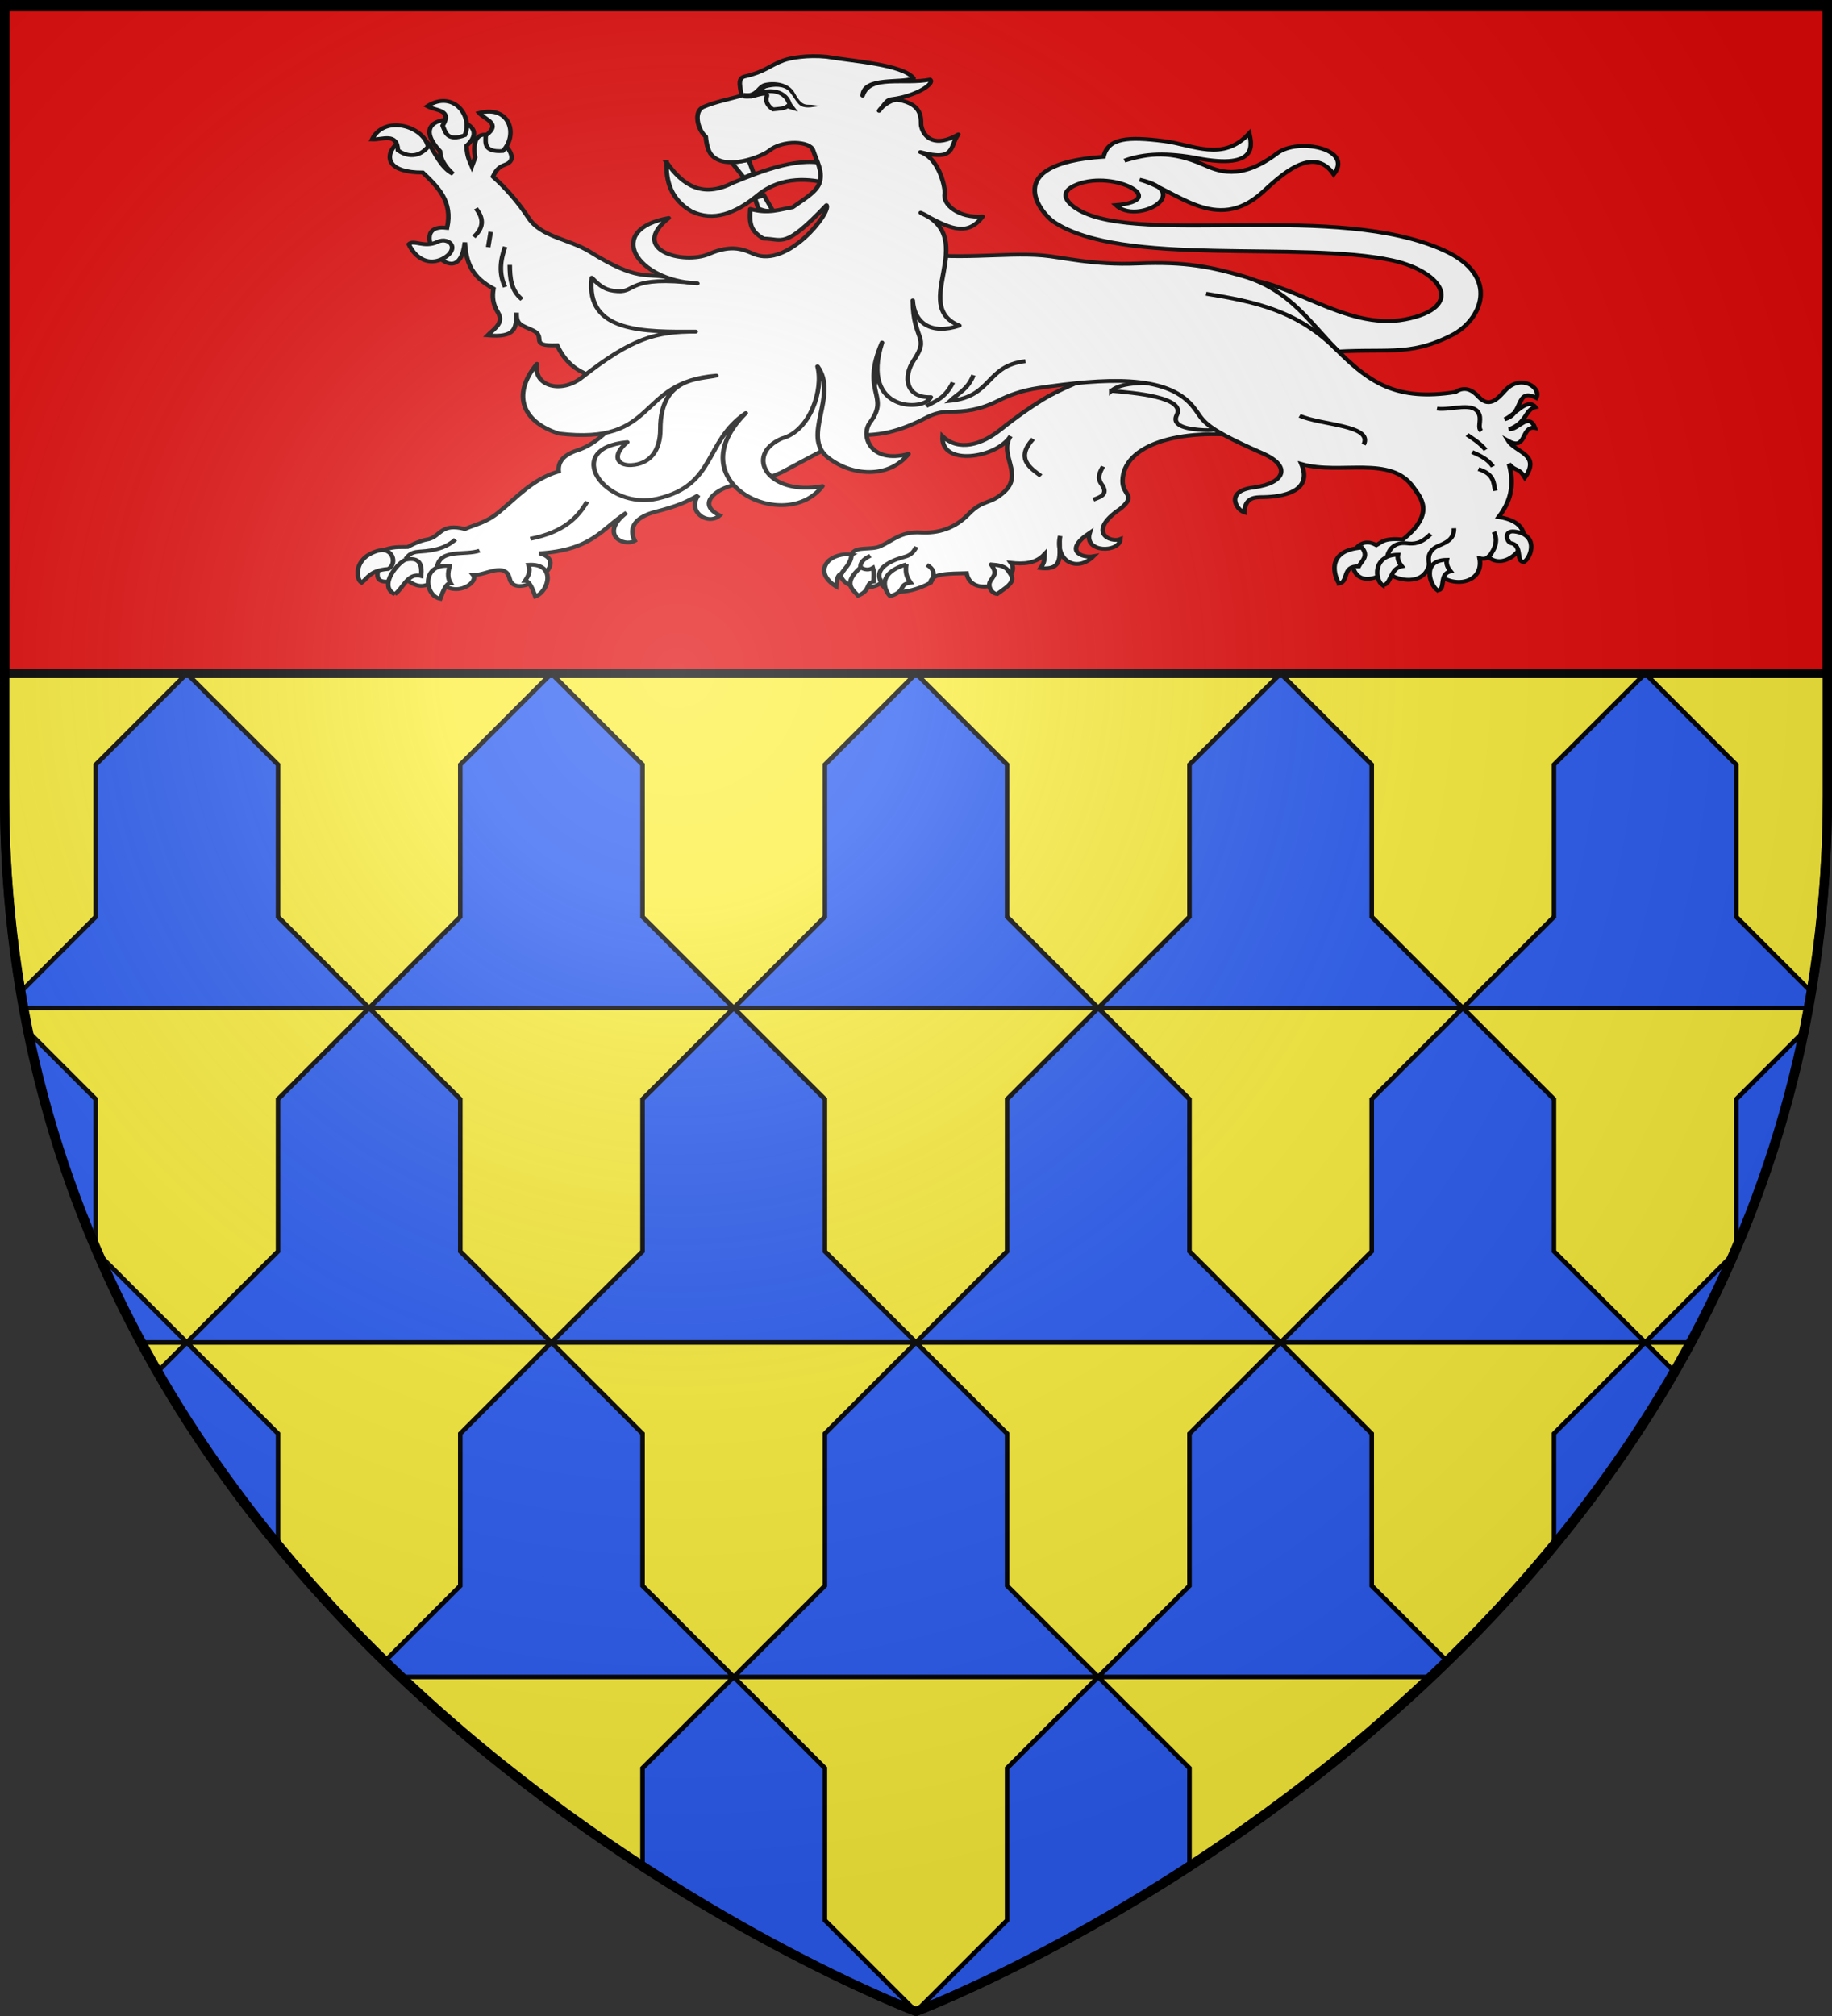 <svg xmlns="http://www.w3.org/2000/svg" xmlns:xlink="http://www.w3.org/1999/xlink" width="600" height="660" version="1.0"><rect width="100%" height="100%" fill="#333333" stroke="none"/><desc>Flag of Canton of Valais (Wallis)</desc><defs><g id="c"><path id="b" d="M0 0v1h.5z" transform="rotate(18 3.157 -.5)"/><use xlink:href="#b" width="810" height="540" transform="scale(-1 1)"/></g><g id="d"><use xlink:href="#c" width="810" height="540" transform="rotate(72)"/><use xlink:href="#c" width="810" height="540" transform="rotate(144)"/></g><g id="g"><path id="f" d="M0 0v1h.5z" transform="rotate(18 3.157 -.5)"/><use xlink:href="#f" width="810" height="540" transform="scale(-1 1)"/></g><g id="h"><use xlink:href="#g" width="810" height="540" transform="rotate(72)"/><use xlink:href="#g" width="810" height="540" transform="rotate(144)"/></g><radialGradient xlink:href="#a" id="i" cx="221.445" cy="226.331" r="300" fx="221.445" fy="226.331" gradientTransform="matrix(1.353 0 0 1.349 -77.63 -85.747)" gradientUnits="userSpaceOnUse"/><linearGradient id="a"><stop offset="0" style="stop-color:white;stop-opacity:.314"/><stop offset=".19" style="stop-color:white;stop-opacity:.251"/><stop offset=".6" style="stop-color:#6b6b6b;stop-opacity:.125"/><stop offset="1" style="stop-color:black;stop-opacity:.125"/></linearGradient><path id="e" d="M2.922 27.673c0-5.952 2.317-9.844 5.579-11.013 1.448-.519 3.307-.273 5.018 1.447 2.119 2.129 2.736 7.993-3.483 9.121.658-.956.619-3.081-.714-3.787-.99-.524-2.113-.253-2.676.123-.824.552-1.729 2.106-1.679 4.108z"/></defs><g style="display:inline"><path d="M300 658.5S598.5 545.452 598.5 260V1.5H1.5V260C1.5 545.452 300 658.5 300 658.5" style="fill:#fcef3c;fill-opacity:1;fill-rule:evenodd;stroke:none;stroke-width:3;stroke-linecap:butt;stroke-linejoin:miter;stroke-miterlimit:4;stroke-dasharray:none;stroke-opacity:1"/><path d="M61.188 220.5h119.406zm119.406 0H300zm0 0-29.844 29.844v49.812L120.906 330h119.407l-29.875-29.844v-49.812zM240.313 330h119.375l-29.844-29.844v-49.812L300 220.5l-29.844 29.844v49.812zm0 0-29.875 29.844v49.812L180.594 439.5H300l-29.844-29.844v-49.812zM300 439.5h119.406l-29.844-29.844v-49.812L359.688 330l-29.843 29.844v49.812zm0 0-29.844 29.844v49.812L240.312 549h119.376l-29.844-29.844v-49.812zM359.688 549h108.749a502 502 0 0 0 5.438-5.219l-24.625-24.625v-49.812L419.406 439.5l-29.844 29.844v49.812zm0 0-29.844 29.844v49.812L300 658.5s39.397-14.94 89.563-47.625v-32.031zM300 658.5l-29.844-29.844v-49.812L240.312 549l-29.875 29.844v32.031C260.604 643.559 300 658.5 300 658.5zM240.313 549l-29.875-29.844v-49.812L180.594 439.5l-29.844 29.844v49.812l-24.625 24.625a502 502 0 0 0 5.438 5.219h108.75zm-59.72-109.5-29.843-29.844v-49.812L120.906 330l-29.844 29.844v49.812L61.189 439.5h119.406zm-119.405 0-9.5 9.5c11.824 20.531 25.175 39.41 39.375 56.688v-36.344zm0 0-28.782-28.781c4.319 9.92 9.001 19.513 14 28.781zM120.906 330l-29.844-29.844v-49.812L61.189 220.5l-29.844 29.844v49.812l-24.5 24.5q.45 2.684.937 5.344h113.125zM61.187 220.5zm358.22 219h119.406l-29.875-29.844v-49.812L479.094 330l-29.844 29.844v49.812zM479.093 330l-29.844-29.844v-49.812L419.406 220.5l-29.844 29.844v49.812L359.688 330h119.407zm0 0h113.125q.486-2.66.937-5.344l-24.5-24.5v-49.812L538.813 220.5l-29.875 29.844v49.812zm59.719-109.5H419.406zm0 0zM300 220.5h119.406zm238.813 219h14.78c5-9.268 9.682-18.86 14-28.781zm0 0-29.875 29.844v36.344c14.199-17.278 27.55-36.157 39.375-56.688zM9.313 337.813a368.3 368.3 0 0 0 22.03 70.437v-48.406zm581.375 0-22.032 22.03v48.407a368.3 368.3 0 0 0 22.032-70.437z" style="fill:#2b5df2;fill-opacity:1;fill-rule:evenodd;stroke:#000;stroke-width:1.5;stroke-linecap:butt;stroke-linejoin:miter;stroke-miterlimit:4;stroke-dasharray:none;stroke-opacity:1;display:inline"/><path d="M1.5 1.5h597v219H1.5z" style="opacity:1;fill:#e20909;fill-opacity:1;stroke:#000;stroke-width:3;stroke-linecap:butt;stroke-linejoin:round;stroke-miterlimit:4;stroke-dasharray:none;stroke-opacity:1;display:inline"/></g><path d="M396.283-157.114c16.107-.593 35.115 20.154 54.67 15.715 19.675-4.465 12.782-18.649-4.19-23.049-29.991-7.774-88.42 2.791-110.864-15.048-3.73-2.965-18.147-22.516 16.382-25.335 1.524-7.365 7.92-7.892 19.81-6.095 9.882 1.493 19.173 8.254 27.907-3.048.707 3.995 3.331 14.347-17.048 9.715-9.424-2.16-17.435-1.967-23.811.952 8.168-2.915 15.15-3.975 25.906 1.595 4.49 2.325 11.856 6.626 24.113-4.463 6.794-6.147 25.202-1.756 18.508 8.202-6.793-11.807-17.64.821-23.191 6.857-15.448 16.796-28.572-1.136-40.384-4.762 18.318 4.832-.808 17.79-7.81 9.905 17.976-1.77-.29-13.7-12.523-8.132-7.213 3.283-2.785 7.948.652 10.218 20.483 13.526 84.42-3.468 119.496 15.63 18.7 10.18 12.038 27.173 2.477 32.954-14.459 8.742-21.675 4.8-41.432 6.762z" style="fill:#fff;fill-opacity:1;stroke:#000;stroke-width:1.5;stroke-miterlimit:4;stroke-dasharray:none;stroke-opacity:1;display:inline" transform="matrix(1 0 0 .84 9.14 223.37)"/><path d="M285.644 328.948c-22.907-3.52-41.207 3.234-41.421 17.214-.09 5.81 4.78 5.423-.69 10.91-11.243 9.06-3.31 13.47 0 11.835-.327 5.42-12.108 5.39-10.07-2.455-8.868 7.083-2.451 9.976 1.194 9.18-5.516 6.518-12.742 1.63-10.876-7.953-.898 5.066 2.306 13.76-6.455 12.525 1.358-2.244 1.246-2.855 1.345-5.414-2.886 3.693-6.84 3.918-11.028 3.38 4.125 6.421-12.854 14.918-14.524 4.034-5.66.2-11.649-.03-11.835 3.765-8.407 5.286-15.238 4.042-16.138-.117-2.388 3.006-11.818 3.253-13.29-2.847.985-2.226 1.782-3.324 3.725-8.332 1.197-3.088 6.237-1.312 9.296-2.959 4.071-2.192 6.755-5.815 13.18-5.38 5.681.386 11.098-1.426 15.706-7.116 4.842-5.98 6.964-3.473 11.728-8.752 6.37-7.06-1.965-14.398 2.035-21.67-4.509 8.55-23 11.954-22.268.055 5.292 6.003 12.763 3.323 18.925-2.553 5.454-5.2 9.695-8.642 13.68-11.605 9.841-7.316 29.95-14.309 33.622-19.904z" style="opacity:1;fill:#fff;fill-opacity:1;stroke:#000;stroke-width:1.5;stroke-linecap:butt;stroke-linejoin:miter;stroke-miterlimit:4;stroke-dasharray:none;stroke-opacity:1" transform="matrix(1 0 0 .84 123.436 -133.399)"/><path d="M234.62 353.564c2.283-1.029 5.158-2 2.712-6.041-1.497-2.474-.625-4.603.493-6.905M214.893 329.892c-5.578 7.385-1.45 10.888 2.59 14.425" style="opacity:1;fill:none;fill-opacity:1;stroke:#000;stroke-width:1.5;stroke-linecap:butt;stroke-linejoin:miter;stroke-miterlimit:4;stroke-dasharray:none;stroke-opacity:1" transform="matrix(1 0 0 .84 123.436 -133.399)"/><path d="M834.067 1204.946c-1.128-2.821-1.076-5.57 3.514-8.247 4.202-2.452 5.98-1.02 8.013-5.671M850.205 1205.063s2.93-4.454-1.159-7.008M827.352 1199.024c-.287-1.811 1.012-3.27 3.193-4.533" style="fill:none;fill-opacity:1;stroke:#000;stroke-width:1.5;stroke-linecap:butt;stroke-linejoin:miter;stroke-miterlimit:4;stroke-dasharray:none;stroke-opacity:1" transform="matrix(1 0 0 .84 -545.485 -821.438)"/><path d="M269.754-49.74c-.23 3.564-2.11 5.066-3.322 7.403-1.54.502-1.411 3.008-1.657 5.064 0 0-6.66-4.424-2.76-9.781 1.395-1.915 4.858-3.304 7.74-2.686zM272.726-44.794c-5.901 6.281-2.75 8.455-.824 11.022 4.31-2.083 2.344-4.877 5.047-5.46 0-1.751.29-3.357-.206-5.357-1.339.934-2.678.783-4.017-.206zM287.662-45.928c-.448 4.227.564 5.534 1.442 7.108-4.21.62-1.209 3.301-6.695 5.254-1.132-1.148-5.376-8.58 5.253-12.362zM315.475-45.928c1.824 3.229 1.262 3.816-.198 6.378-1.136 1.995.272 4.922 2.155 5.16 2.426-2.212 6.27-4.546 4.436-7.649-1.086-1.838-1.244-3.455-6.393-3.889z" style="fill:#fff;fill-opacity:1;stroke:#000;stroke-width:1.5;stroke-linecap:butt;stroke-linejoin:miter;stroke-miterlimit:4;stroke-dasharray:none;stroke-opacity:1" transform="matrix(1 0 0 .84 9.14 223.37)"/><path d="m147.1 333.678 3.759-39.667L84.057 313.9c-7.528 13.556-13.463 18.507-18.336 20.396-4.65 1.802-6.486 4.548-6.18 8.24-8.713 3.1-13.59 10.035-19.573 15.864-4.338 4.227-7.448 4.681-11.125 6.593-7.779-2.366-7.856 2.534-11.743 3.914-1.814.379-3.87 1.062-7.005 3.09-2.698.158-4.603-.478-9.477 1.855 2.787 3.575-6.669 15.724 8.278 10.257 2.916 2.307 6.033 5.587 10.882-.162 4.678 9.074 13.852 2.029 11.743-1.03 4.066.21 10.604-5.348 11.95 1.442 1.827 9.22 21.32-6.52 9.683-9.889 17.448-1.257 20.613-9.71 28.637-15.864-9.136 8.25-1.132 13.577 2.678 10.98-1.73-3.938-1.204-8.9 7.005-11.392 6.844-2.077 10.134-3.834 13.803-6.386-3.853 6.39 3.111 11.996 7.005 7.889-7.084-4.175-1.975-9.128 2.31-11.01 7.306-3.209 4.593 1.092 17.88-5.738z" style="opacity:1;fill:#fff;fill-opacity:1;stroke:#000;stroke-width:1.5;stroke-linecap:butt;stroke-linejoin:miter;stroke-miterlimit:4;stroke-dasharray:none;stroke-opacity:1" transform="matrix(1 0 0 .84 123.436 -133.399)"/><path d="M50.244 368.801c11.046-2.615 15.49-8.256 18.622-14.498" style="opacity:1;fill:none;fill-opacity:1;stroke:#000;stroke-width:1.5;stroke-linecap:butt;stroke-linejoin:miter;stroke-miterlimit:4;stroke-dasharray:none;stroke-opacity:1" transform="matrix(1 0 0 .84 123.436 -133.399)"/><path d="M678.295 1195.77c.863-.959 1.302-2.66 4.5-2.875 6.392-.43 9.314-2.117 11.873-4.75M688.668 1198.769c1.059-7.135 9.181-4.263 13.874-6.25" style="fill:none;fill-opacity:1;stroke:#000;stroke-width:1.5;stroke-linecap:butt;stroke-linejoin:miter;stroke-miterlimit:4;stroke-dasharray:none;stroke-opacity:1" transform="matrix(1 0 0 .84 -545.485 -821.438)"/><path d="M83.605 310.25c-9.304-4.475-19.324-3.361-24.569-16.857-9.637.401-3.247-3.227-7.954-5.833-3.898-2.158-5.467-2.188-5.303-6.893-.133 6.197-.424 9.8-9.544 8.837 2.014-2.445 5.587-4.707 3.358-9.014-1.621-3.133-1.89-5.97-1.414-9.191-7.099-4.564-8.936-9.98-9.368-18.03-2.103 22.42-20.827-7.882-5.833-5.655 1.939-10.248-2.988-15.92-7.954-21.564-22.55.001-3.76-23.069 2.651-9.899 1.25 1.992 3.5 8.285 7.247 10.429-2.902-3.194-4.166-6.115-4.242-8.838-14.089-17.862 20.255-14.168 8.661-2.12.25 4.684 1.073 5.933 1.768 7.953l1.06-3.358c-2.716-19.598 17.54-1.381 10.429 2.474-2.032 1.005-3.022 1.195-4.596 4.95 4.376 4.63 8.298 10.003 11.666 16.084 4.224 7.626 13.298 8.163 20.15 13.257 15.905 11.822 18.252 8.04 25.806 10.075l13.99 21.596z" style="opacity:1;fill:#fff;fill-opacity:1;stroke:#000;stroke-width:1.5;stroke-linecap:butt;stroke-linejoin:miter;stroke-miterlimit:4;stroke-dasharray:none;stroke-opacity:1" transform="matrix(1 0 0 .84 123.436 -133.399)"/><path d="M43.515 262.068c.033 5.004.352 9.893 4.019 13.443M41.99 255c-1.576 5.22-2.103 10.44 0 15.66M32.428 240.034c2.931 4.288 2.283 7.905-.693 11.086M37.278 249.18l-.831 5.96" style="opacity:1;fill:none;fill-opacity:1;stroke:#000;stroke-width:1.5;stroke-linecap:butt;stroke-linejoin:miter;stroke-miterlimit:4;stroke-dasharray:none;stroke-opacity:1" transform="matrix(1 0 0 .84 123.436 -133.399)"/><path d="M240.537 311.152c7.562.76 24.382 2.456 21.453 9.37-1.974 4.658 4.306 5.611 8.753 5.918 4.096.283 4.97-1.166 5.548-2.096l-15.041-16.123c-4.767.128-16.663-1.426-20.713 2.931z" style="opacity:1;fill:#fff;fill-opacity:1;stroke:#000;stroke-width:1.5;stroke-linecap:butt;stroke-linejoin:miter;stroke-miterlimit:4;stroke-dasharray:none;stroke-opacity:1" transform="matrix(1 0 0 .84 123.436 -133.399)"/><path d="M172.858 256.901c16.272 3.711 32.483.165 45.207 1.47 6.433.66 16.463 3.889 31.16 3.135 15.935-.816 24.236 1.507 34.168 4.843 16.07 5.397 22.638 19.178 32.142 30.181 9.81 11.36 18.57 18.711 37.66 15.105 3.264-2.604 5.864-.492 7.641 1.837 3.882 5.085 6.923-.412 9.039-2.9 5.016-5.898 11.642-.598 9.839 3.326-6.825-4.32-4.033 6.413-10.394 8.315 2.83-1.063 7.515-8.792 10.117-4.712-3.47.912-2.601 5.871-8.592 8.592 2.792.468 6.409-6.926 8.453-.485-4.59-1.02-2.602 9.088-8.73 5.058 2.393 4.601 10.78 5.205 5.404 14.274-2.209-4.204-2.817-2.101-5.197-5.335 2.133 9.3-.026 15.453-3.395 20.718 17 3.01 3.607 22.994-3.395 15.521-.586.727-1.516.936-2.841.554 1.714 10.704-11.243 12.853-16.491 2.356-1.789 9.94-13.979 5.292-13.72 2.218-1.15 2.174-9.275 6.97-11.225-.97-.342-2.412.688-5.28 1.386-8.038 2.079-2.307 4.157-2.07 6.236-.693 1.828-1.156 2.371-2.805 8.73-2.218 10.824-10.324 5.612-16.48 3.396-20.302-7.41-12.777-23.788-4.717-36.655-9.077 3.8 10.718-6.085 12.764-12.472 12.888-2.749.054-5.986-.075-6.236 5.96-2.591-.969-6.435-8.257 2.91-9.701 10.704-1.655 12.407-8.473 3.118-13.304-21.39-11.127-18.952-12.759-23.074-18.57-8.677-12.234-28.6-10.734-50.305-6.93-5.632.988-9.763 2.869-13.304 4.99-6.014 3.602-10.836 4.257-15.937 4.296-4.892.036-7.121 2.149-10.255 3.88-8.593 4.746-13.533 4.996-18.016 5.266z" style="opacity:1;fill:#fff;fill-opacity:1;stroke:#000;stroke-width:1.5;stroke-linecap:butt;stroke-linejoin:miter;stroke-miterlimit:4;stroke-dasharray:none;stroke-opacity:1" transform="matrix(1 0 0 .84 123.436 -133.399)"/><path d="M347.192 318.067c4.626.81 12.32-3.103 13.875 2.437.651 2.32-.68 5.147.672 6.291M360.758 341.627c5.27 1.99 4.891 5.35 5.53 8.462M358.711 334.99c2.564 1.339 5.105 2.717 6.803 5.642M357.052 328.243c1.966 1.644 3.841 2.836 6.084 5.863" style="opacity:1;fill:none;fill-opacity:1;stroke:#000;stroke-width:1.5;stroke-linecap:butt;stroke-linejoin:miter;stroke-miterlimit:4;stroke-dasharray:none;stroke-opacity:1" transform="matrix(1 0 0 .84 123.436 -133.399)"/><path d="M1013.64 1198.053c-.796-3.47.219-6.078 3.042-7.467 2.687-1.322 5.123-2.73 4.977-6.802M999.814 1194.956c.52-2.993 2.372-5.863 6.415-5.31 2.282.312 4.655.23 7.798-3.595M1032.997 1195.121c.937-1.557 3.653-5.421 1.77-9.9" style="fill:none;fill-opacity:1;stroke:#000;stroke-width:1.5;stroke-linecap:butt;stroke-linejoin:miter;stroke-miterlimit:4;stroke-dasharray:none;stroke-opacity:1" transform="matrix(1 0 0 .84 -545.485 -821.438)"/><path d="M302.218 320.846c7.048 3.731 24.16 3.592 20.961 11.263M271.558 273.292c16.26 3.161 30.08 6.615 43.047 22.128M212.429 299.572c-13.042 1.757-10.717 13.73-24.716 15.487 2.66-2.969 5.759-4.404 7.665-10.012M179.892 317.092c3.02-1.965 6.135-2.907 8.76-9.229" style="opacity:1;fill:none;fill-opacity:1;stroke:#000;stroke-width:1.5;stroke-linecap:butt;stroke-linejoin:miter;stroke-miterlimit:4;stroke-dasharray:none;stroke-opacity:1" transform="matrix(1 0 0 .84 123.436 -133.399)"/><path d="M429.43-38.486c3.22-.592.897-7.01 6.423-6.701.853-1.998 3.409-3.9 1.06-7.296-12.521 1.103-8.694 11.955-7.483 13.996zM443.574-37.898c2.987.266 2.33-6.458 6.4-7.315-.898-1.325-1.567-2.736-1.257-4.515-8.366.122-7.596 9.742-5.143 11.83zM461.574-35.898c2.987.266.33-6.458 4.4-7.315-.898-1.325-1.567-2.736-1.257-4.515-8.366.122-5.596 9.742-3.143 11.83zM490.059-46.927c-2.987.266-.33-6.458-4.4-7.315-1.263-.39-2.444-5.09 1.257-4.514 7.852 1.224 5.596 9.742 3.143 11.83zM118.045-44.174c3.086-2.075 1.445-8.84-3.625-7-7.906 2.87-7.003 11.082-5.124 12.374 2.264-2.063 2.811-4.842 8.749-5.374zM120.17-34.3c-5.809-3.462 1.648-13.014 3.624-13.499 4.512-1.107 5.364 1.841 5 6.374-4.362-1.49-5.778 4.677-8.625 7.124zM138.167-45.3c-9.373-1.273-8.4 11.589-3.125 12.75 1.004-3.252 2.043-6.157 3.375-6.125-.847-1.597-1.067-3.696-.25-6.624zM163.953-45.799c9.122-.649 6.775 10.338 2.25 12.373-1.005-3.25-2.043-6.156-3.375-6.124.847-1.597 1.942-3.32 1.125-6.249zM121.189-207.335c-.327-7.132-5.133-4.024-8.485-4.243 4.078-9.798 16.937-5.13 18.383 2.829-3.694 5.2-7.86 3.172-9.898 1.414zM134.092-171.631c-4.295 2.473-7.743-1.065-9.368.884 2.429 6.08 6.849 8.265 11.135 5.656 2.686-1.635 3.566-3.886 2.828-5.48-.6-1.297-2.474-2.281-4.595-1.06zM135.835-216.957c3.283-6.34-2.256-5.698-5.05-7.563 8.431-6.446 15.056 3.672 12.33 11.287-5.8 2.657-6.394-1.182-7.28-3.724zM149.937-213.052c5.253-4.834-.172-6.126-2.158-8.833 10.127-3.174 12.891 8.6 7.725 14.823-6.358.513-5.604-3.298-5.567-5.99z" style="fill:#fff;fill-opacity:1;stroke:#000;stroke-width:1.5;stroke-linecap:butt;stroke-linejoin:miter;stroke-miterlimit:4;stroke-dasharray:none;stroke-opacity:1" transform="matrix(1 0 0 .84 9.14 223.37)"/><path d="M802.653 866.564c-.2 11.144 1.896 21.468 12.26 28.835 10.863 6.299 21.94 1.318 33.09-9.703 11.785-11.336 25.96-9.347 34.91-6.537 1.474-5.242-.334-7.372.067-10.882-13.38-5.784-32.862 3.193-47.692 10.479-14.848 9.024-24.58 1.462-32.635-12.192z" style="fill:#fff;fill-opacity:1;stroke:#000;stroke-width:2.262;stroke-miterlimit:4;stroke-dasharray:none;stroke-opacity:1" transform="matrix(.663 0 0 .557 -313.877 -429.577)"/><path d="m855.361 895.472-4.561-9.417-4.443 1.68 1.607 6.002c4.157 1.966 3.879 1.167 7.397 1.735zM834.918 866.879l8.356-1.663 2.456 7.991-4.837 2.426z" style="fill:#fff;fill-opacity:1;stroke:#000;stroke-width:2.262;stroke-miterlimit:4;stroke-dasharray:none;stroke-opacity:1" transform="matrix(.663 0 0 .557 -313.877 -429.577)"/><path d="M875.02 859.46c-1.49-5.338-14.823-6.258-21.67.358-3.439 3.322-21.676 12.086-28.58 2.33-1.444-2.04-2.349-5.623-2.726-10.615-3.904-3.774-6.33-14.813-1.121-17.454 6.177-3.132 12.457-4.403 18.686-6.605-.05-3.776-2.424-10.168 1.627-11.283 10.237-2.817 11.567-5.985 18.983-9.356 3.515-1.598 12.203-3.37 21.567-2.231 12.57 2.579 37.5 4.43 42.913 12.6-5.942 3.317-24.603-1.209-25.152 10.21 3.417-12.549 20.698-6.303 33.33-9.4 2.523 2.535-7.402 9.778-18.448 11.415-2.989.443-2.771 1.26-6.752 6.921 1.782-3.517 7.023-6.875 9.254-6.437 13.487 2.649 11.032 12.596 11.587 15.49 1.377 7.175 7.136 12.533 18.28 4.865-4.368 6.486-.881 16.206-18.736 10.364 9.79 3.827 12.449 22.27 12.07 24.369-1.19 6.566 7.062 14.61 18.686 13.484-7.957 12.833-17.407 6.22-30.597-2.2 29.593 15.412-5.71 54.555 19.105 66.344-13.932 5.578-22.447-1.645-23.027-14.784.255 24.047 8.577 20.855.456 35.256-5.309 9.415-4.058 22.109 8.45 21.555-3.012 8.584-35.213 8.871-24.087-32.06-10.784 29.813 4.235 30.859-5.881 46.883-4.848 7.68.03 24.637 18.945 18.572-9.78 14.774-28.436 12.977-39.969 1.894-13.031-12.523 5.465-36.175-4.941-53.363 3.086 13.666-3.735 38.014-17.595 42.345-19.156 9.923-6.626 34.092 20.045 28.017-18.105 28.65-72.578-1.976-37.914-42.89-20.675 16.98-14.608 42.083-43.329 50.197-26.172 7.394-48.12-29.627-15.204-33.134-8.046 8.014-4.814 13.88 1.924 13.484 9.105-.535 14.438-8.296 14.416-21.137-.055-30.708 19.272-29.177 27.628-31.425-39.83 3.752-28.062 41.084-77.711 34.04-17.008-6.313-24.154-21.782-10.874-40.979-1.992 12.728 11.583 17.944 22.078 8.127 24.817-23.212 36.697-27.146 56.34-27.056-24.599.113-54.623 1.015-51.317-31.682 4.438 5.494 7.034 7.468 12.803 7.922 9.229.728 4.79-9.451 39.338-4.585-30.511-1.67-45.9-31.647-14.153-38.44-19.938 18.834 7.393 27.617 19.907 21.138 11.552-5.981 17.407-2.4 22.314.082 16.439 8.314 38.118-24.521 35.73-28.772-21.009 26.205-21.436 19.658-31.086 19.668-6.172-4.285-7.162-8.121-6.585-17.431 9.088 3.103 14.705.166 20.946-1.007 5.773-4.917 12.221-9.181 13.448-15.062 1.367-6.554-1.52-11.808-3.401-18.541z" style="fill:#fff;fill-opacity:1;stroke:#000;stroke-width:2.262;stroke-linejoin:round;stroke-miterlimit:4;stroke-dasharray:none;stroke-opacity:1" transform="matrix(.663 0 0 .557 -313.877 -429.577)"/><path d="M844.192 827.952c6.885-4.4 16.622-5.25 19.315 4.603l1.328 2.063-2.487-.912c-1.352 1.296-3.284 1.335-5.022 1.606l-2.028.232c-2.608-1.847-3.88-4.98-3.137-7.36 1.286-4.118-5.97-.297-7.969-.232z" style="fill:#fff;stroke:#000;stroke-width:2.262;stroke-opacity:1" transform="matrix(.663 0 0 .557 -313.877 -429.577)"/><path d="M850.83 820.123c-3.293 1.366-3.786 4.964-7.223 5.843-1.48.176-2.822-.133-2.822-.133l-.576 3.12s1.703.405 3.702.167c4.049.042 4.967-4.28 7.98-6.042 3.754-1.23 8.41-1.547 11.289 1.726 2.882 4.198 4.142 7.732 6.12 8.825 2.883 1.592 6.23.24 9.346-.107l-3.086-.485c-3.39-.87-5.576 1.796-9.447-6.914-2.939-6.613-10.406-7.482-15.284-6" style="fill:#000;fill-opacity:1;stroke:none;stroke-width:3;stroke-linecap:round;stroke-linejoin:round;stroke-miterlimit:4;stroke-dasharray:none;stroke-opacity:1" transform="matrix(.663 0 0 .557 -313.877 -429.577)"/><path d="M300 658.5S598.5 545.452 598.5 260V1.5H1.5V260C1.5 545.452 300 658.5 300 658.5" style="opacity:1;fill:url(#i);fill-opacity:1;fill-rule:evenodd;stroke:none;stroke-width:1px;stroke-linecap:butt;stroke-linejoin:miter;stroke-opacity:1"/><path d="M300 658.5S1.5 546.18 1.5 260.728V2.176h597v258.552C598.5 546.18 300 658.5 300 658.5z" style="opacity:1;fill:none;fill-opacity:1;fill-rule:evenodd;stroke:#000;stroke-width:3;stroke-linecap:butt;stroke-linejoin:miter;stroke-miterlimit:4;stroke-dasharray:none;stroke-opacity:1"/><path d="M300 658.5S598.5 545.452 598.5 260V1.5H1.5V260C1.5 545.452 300 658.5 300 658.5z" style="fill:none;fill-opacity:1;fill-rule:evenodd;stroke:#000;stroke-width:3;stroke-linecap:butt;stroke-linejoin:miter;stroke-miterlimit:4;stroke-dasharray:none;stroke-opacity:1;display:inline"/></svg>